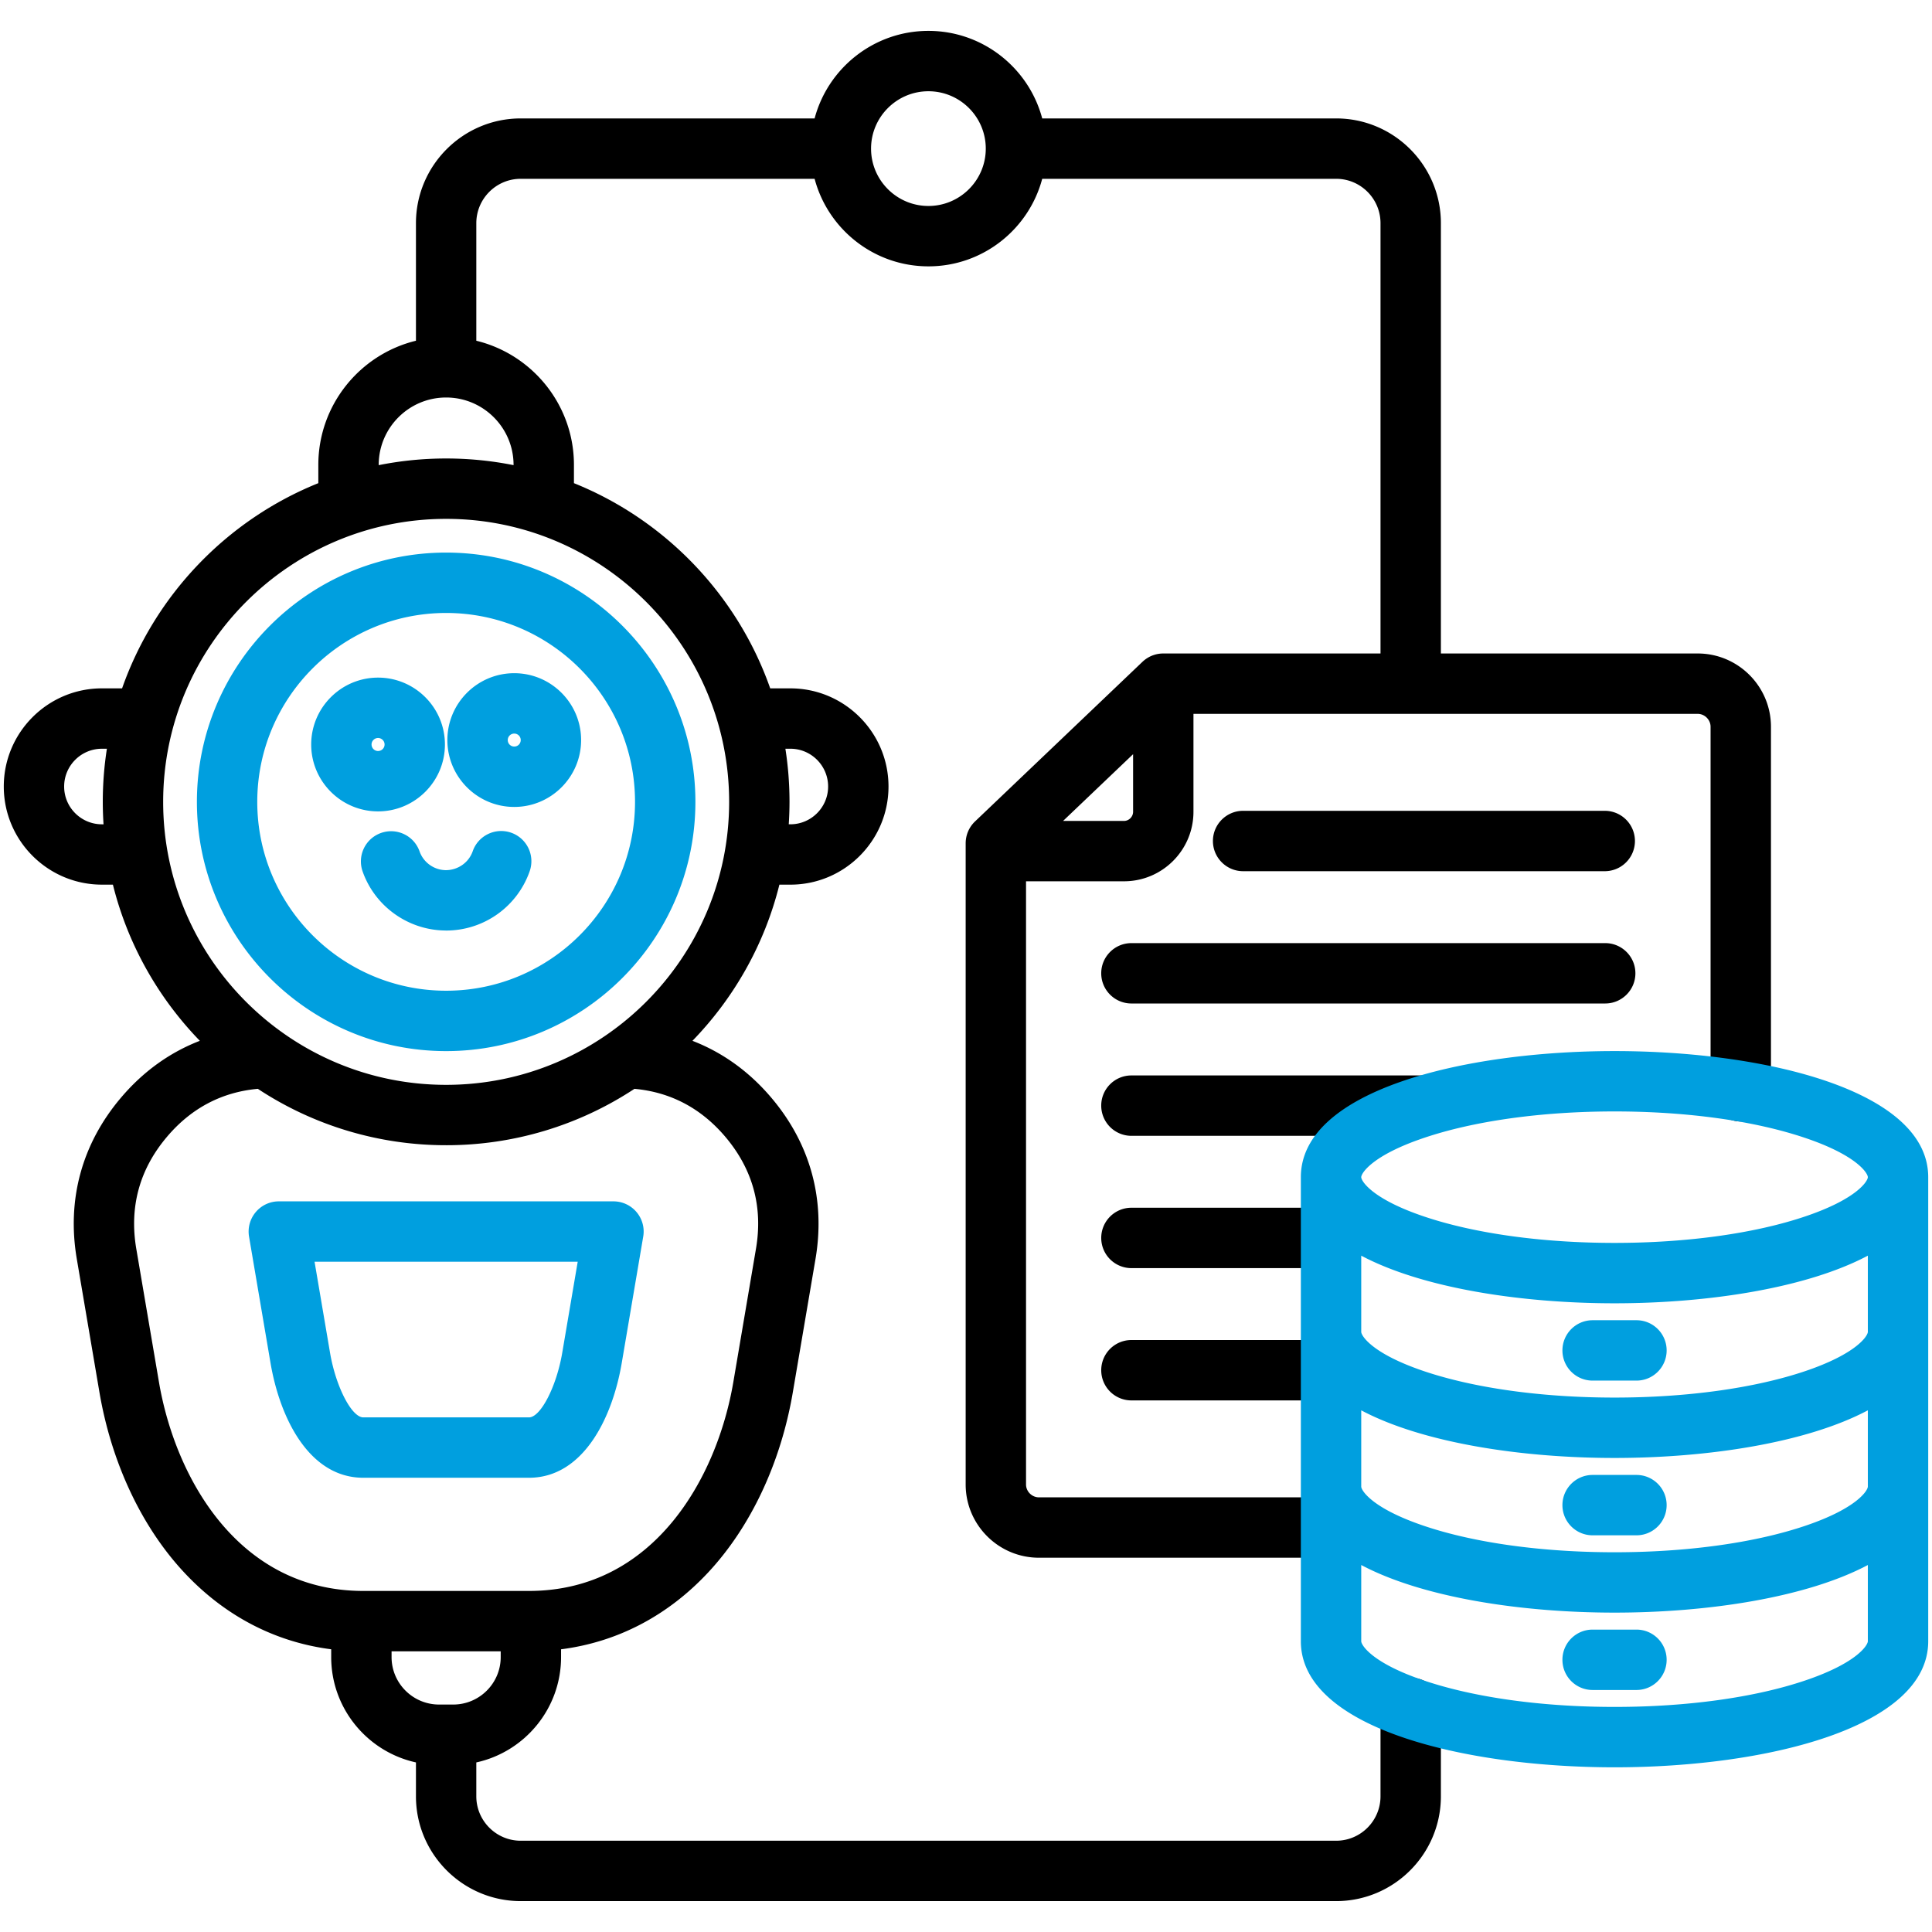 <svg xmlns="http://www.w3.org/2000/svg" version="1.1" xmlns:xlink="http://www.w3.org/1999/xlink" width="512" height="512" x="0" y="0" viewBox="0 0 512 512" style="enable-background:new 0 0 512 512" xml:space="preserve" class=""><g><g fill-rule="evenodd"><path fill="#000000" d="M118.229 137.505c-41.349 0-74.989 33.64-74.989 74.998s33.64 74.993 74.989 74.993 75.002-33.644 75.002-74.993-33.64-74.998-75.002-74.998zM246.04 24.183c-8.381 0-15.201 6.82-15.201 15.2s6.82 15.201 15.201 15.201 15.201-6.82 15.201-15.201-6.811-15.2-15.201-15.2zm0 46.402c-14.438 0-26.618-9.856-30.16-23.199h-77.881c-6.49 0-11.771 5.276-11.771 11.766V90.3c14.831 3.602 25.873 16.987 25.873 32.915v4.828c24.229 9.751 43.324 29.638 52.014 54.381h5.345c14.342 0 26.002 11.668 26.002 26.011s-11.66 26.006-26.002 26.006h-2.912c-3.934 15.83-12.025 30.036-23.042 41.387 7.991 3.079 15.085 8.179 20.976 15.163 10.285 12.171 14.306 26.923 11.637 42.63l-6.001 35.281c-3.167 18.688-11.13 35.659-22.398 47.76-10.761 11.552-24.125 18.512-39.031 20.417v2.061c0 13.662-9.63 25.113-22.461 27.921v8.98c0 6.49 5.28 11.771 11.771 11.771h216.092c6.49 0 11.758-5.28 11.758-11.771v-23.439c0-4.408 3.59-7.999 8.003-7.999s7.998 3.59 7.998 7.999v23.439c0 15.321-12.452 27.772-27.759 27.772H137.999c-15.308 0-27.768-12.451-27.768-27.772v-8.982c-12.832-2.812-22.461-14.26-22.461-27.919v-2.063c-14.901-1.907-28.263-8.866-39.018-20.415-11.272-12.1-19.235-29.071-22.411-47.76l-5.992-35.281c-2.669-15.708 1.352-30.459 11.633-42.63 5.894-6.984 12.991-12.084 20.98-15.163-11.016-11.352-19.107-25.556-23.041-41.387h-2.912c-14.338 0-26.006-11.668-26.006-26.006s11.668-26.011 26.006-26.011h5.345c8.69-24.742 27.781-44.628 52.005-54.379v-4.831c0-15.928 11.047-29.311 25.873-32.914V59.151c0-15.307 12.46-27.768 27.768-27.768h77.881c3.542-13.337 15.722-23.199 30.16-23.199s26.617 9.862 30.157 23.199h77.894c15.307 0 27.759 12.461 27.759 27.768V173.18h68.058c10.703 0 19.413 8.71 19.413 19.413v96.609c0 4.422-3.581 7.998-7.999 7.998s-8.003-3.576-8.003-7.998v-96.609c0-1.85-1.561-3.412-3.412-3.412H316.279v25.948c0 10.161-8.256 18.422-18.408 18.422h-25.962V393.4c0 1.851 1.561 3.412 3.421 3.412h76.551c4.422 0 7.998 3.59 7.998 7.998s-3.577 8.003-7.998 8.003H275.33c-10.708 0-19.418-8.71-19.418-19.413V223.479c0-2.189.899-4.279 2.478-5.787l44.37-42.301a8.017 8.017 0 0 1 1.364-1.045l.013-.008.069-.041.027-.016a7.948 7.948 0 0 1 3.093-1.045l.095-.011.095-.01.095-.009.092-.007.133-.008.056-.003.168-.007H308.089c.064-.002.128-.002.192-.002h57.569V59.153c0-6.49-5.267-11.766-11.758-11.766h-77.894c-3.54 13.343-15.711 23.199-30.157 23.199zm179.36 160.29a8.002 8.002 0 0 0 0-16.002h-95.959c-4.422 0-8.003 3.59-8.003 7.999s3.581 8.003 8.003 8.003zm0 35.059c4.408 0 7.998-3.581 7.998-7.999s-3.59-7.998-7.998-7.998H299.84c-4.422 0-8.003 3.586-8.003 7.998s3.581 7.999 8.003 7.999zm-48.44 35.072c4.408 0 7.999-3.59 7.999-8.003s-3.59-7.999-7.999-7.999h-77.12c-4.422 0-8.003 3.577-8.003 7.999a8 8 0 0 0 8.003 8.003zm-23.711 35.059c4.422 0 7.998-3.59 7.998-8.003s-3.576-7.999-7.998-7.999H299.84a8 8 0 0 0-8.003 7.999 8.003 8.003 0 0 0 8.003 8.003zm-.689 35.059c4.417 0 7.998-3.581 7.998-7.999s-3.581-8.003-7.998-8.003h-52.72a8 8 0 0 0-8.003 8.003 7.997 7.997 0 0 0 8.003 7.999zm-70.833-153.568h16.143c1.308 0 2.411-1.112 2.411-2.425v-15.262l-18.554 17.686zm-145.628-94.287v-.053c0-9.854-8.007-17.874-17.87-17.874s-17.87 8.021-17.87 17.874v.054c5.78-1.156 11.755-1.767 17.87-1.767s12.09.609 17.87 1.766zm-17.87 180.224A90.437 90.437 0 0 1 68.33 288.55c-9.592.87-17.702 5.155-24.12 12.764-7.251 8.581-9.969 18.551-8.092 29.632l6.001 35.281c4.342 25.548 21.131 55.389 54.17 55.389h43.889c33.03 0 49.833-29.841 54.17-55.389l5.992-35.281c1.891-11.081-.832-21.05-8.078-29.632-6.429-7.608-14.539-11.893-24.127-12.763a90.458 90.458 0 0 1-49.906 14.943zm-90.791-85.047a91.39 91.39 0 0 1-.199-5.943c0-4.788.373-9.49 1.09-14.079h-1.321c-5.521 0-10.009 4.493-10.009 10.014s4.489 10.009 10.009 10.009h.431zm180.7-20.023a91.3 91.3 0 0 1 1.09 14.079 91.39 91.39 0 0 1-.199 5.943h.431c5.512 0 10-4.493 10-10.009s-4.489-10.014-10-10.014h-1.322zm-75.447 239.193h-28.92v1.526c0 6.944 5.65 12.58 12.59 12.58h3.75c6.94 0 12.581-5.636 12.581-12.58v-1.526z" opacity="1" data-original="#004960" class=""></path><path fill="#009fdf" d="M427.869 294.542c-19.218 0-37.181 2.5-50.562 7.033-13.759 4.649-16.566 9.377-16.566 10.387s2.807 5.743 16.566 10.392c13.381 4.529 31.344 7.029 50.562 7.029s37.167-2.5 50.562-7.029c13.759-4.649 16.567-9.382 16.567-10.392s-2.807-5.738-16.567-10.387c-13.394-4.533-31.34-7.033-50.562-7.033zM83.361 334.374l4.106 24.138c1.521 8.95 5.721 17.109 8.821 17.109h43.889c3.092 0 7.3-8.159 8.821-17.109l4.102-24.138H83.36zm34.868-87.769c-.089 0-.178-.013-.271-.013-9.809-.107-18.6-6.397-21.86-15.65a7.996 7.996 0 0 1 4.885-10.201c4.168-1.468 8.737.712 10.205 4.884 1.032 2.94 3.83 4.938 6.953 4.978 3.199-.009 6.068-1.98 7.131-5.009 1.446-4.168 6.006-6.37 10.187-4.92a8.005 8.005 0 0 1 4.92 10.187 23.446 23.446 0 0 1-22.149 15.743zm18.052-52.199a1.719 1.719 0 1 0 0 3.439c.951 0 1.717-.77 1.717-1.722s-.77-1.717-1.717-1.717zm0 19.44c-9.773 0-17.723-7.949-17.723-17.723s7.95-17.719 17.723-17.719S154 186.354 154 196.123s-7.949 17.723-17.719 17.723zm-36.091-18.27a1.722 1.722 0 1 0 .003 3.45 1.722 1.722 0 0 0-.003-3.45zm0 19.449c-9.769 0-17.719-7.95-17.719-17.723s7.95-17.727 17.719-17.727 17.719 7.949 17.719 17.727-7.949 17.723-17.719 17.723zm18.039-52.582c-27.599 0-50.051 22.452-50.051 50.059s22.452 50.05 50.051 50.05 50.059-22.447 50.059-50.05-22.461-50.059-50.059-50.059zm0 116.111c36.429 0 66.06-29.631 66.06-66.052s-29.632-66.061-66.06-66.061-66.047 29.632-66.047 66.061 29.627 66.052 66.047 66.052zm21.949 113.068H96.289c-14.329 0-22.1-15.717-24.6-30.428l-5.69-33.48a8.002 8.002 0 0 1 1.78-6.499 7.993 7.993 0 0 1 6.112-2.843h88.69a8.001 8.001 0 0 1 6.108 2.843 7.964 7.964 0 0 1 1.77 6.499l-5.689 33.48c-2.5 14.711-10.272 30.428-24.592 30.428zm293.501 56.243h-11.62c-4.422 0-7.999-3.581-7.999-8.003s3.577-7.999 7.999-7.999h11.62c4.422 0 7.998 3.581 7.998 7.999s-3.576 8.003-7.998 8.003zm0-40.993h-11.62c-4.422 0-7.999-3.59-7.999-7.998s3.577-7.999 7.999-7.999h11.62c4.422 0 7.998 3.581 7.998 7.999s-3.576 7.998-7.998 7.998zm0-40.998h-11.62c-4.422 0-7.999-3.581-7.999-7.999a8 8 0 0 1 7.999-8.003h11.62c4.422 0 7.998 3.59 7.998 8.003s-3.576 7.999-7.998 7.999zm-5.81 61.488c-24.896 0-50.966-4.041-67.128-12.615v20.195c0 1.014 2.807 5.743 16.566 10.392 13.381 4.529 31.344 7.02 50.562 7.02s37.167-2.491 50.562-7.02c13.759-4.649 16.567-9.378 16.567-10.392v-20.195c-16.163 8.574-42.233 12.615-67.128 12.615zm-67.128-33.409c0 1.01 2.807 5.738 16.566 10.392 13.381 4.529 31.344 7.02 50.562 7.02s37.167-2.491 50.562-7.02c13.759-4.653 16.567-9.382 16.567-10.392v-20.201c-16.163 8.576-42.233 12.621-67.128 12.621s-50.966-4.044-67.128-12.621v20.201zm0-40.997c0 1.01 2.807 5.739 16.566 10.396 13.381 4.52 31.344 7.02 50.562 7.02s37.167-2.5 50.562-7.02c13.759-4.658 16.567-9.387 16.567-10.396v-20.193c-16.163 8.578-42.233 12.622-67.128 12.622s-50.966-4.044-67.128-12.622v20.193zm67.128 115.399c-40.041 0-83.13-10.45-83.13-33.413v-122.98c0-22.959 43.088-33.417 83.13-33.417s83.13 10.458 83.13 33.417v122.98c0 22.963-43.089 33.413-83.13 33.413z" opacity="1" data-original="#ef4339" class=""></path></g></g></svg>